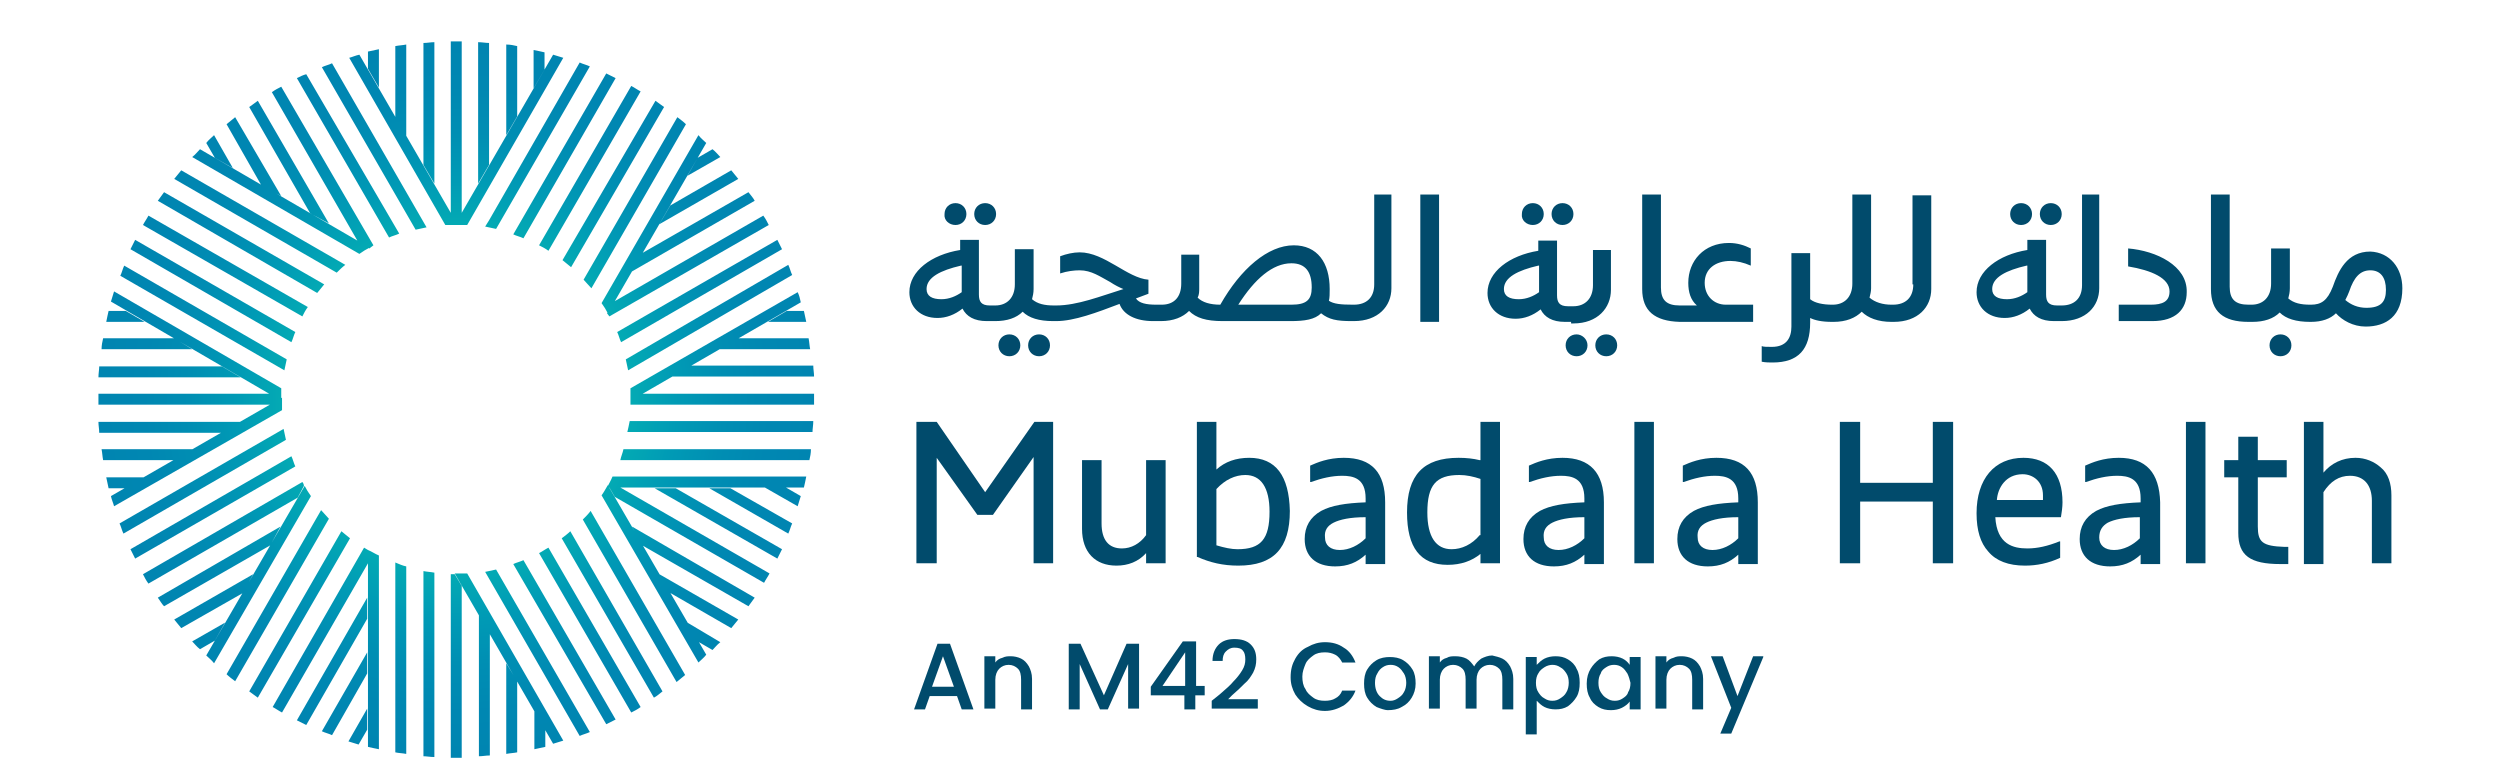 <svg width="600" height="187.5" version="1.1" id="Layer_1" xmlns="http://www.w3.org/2000/svg" xmlns:xlink="http://www.w3.org/1999/xlink" x="0px" y="0px" viewBox="0 0 320 100" style="enable-background:new 0 0 320 100;" xml:space="preserve"><style type="text/css"> .st0{fill:#014B6C;} .st1{fill:url(#Compound_path_00000118399486934803220050000001775635897905340317_);} </style><g><g id="Mubadala_Health_00000166637245313860492110000004520169392983804845_"><g><polygon class="st0" points="126.1,63 119.9,54 119.9,54 117.3,54 117.3,72.1 119.9,72.1 119.9,58.6 125.1,65.9 125.1,65.9 127.1,65.9 132.3,58.5 132.3,72.1 132.3,72.1 134.8,72.1 134.8,54 132.4,54 "/><path class="st0" d="M146.7,68.5c-0.8,1.1-1.9,1.7-3.1,1.7c-1.7,0-2.6-1.1-2.6-3.2v-8.1h-2.5l0,8.8c0,3,1.7,4.7,4.4,4.7 c1.5,0,2.8-0.5,3.8-1.6v1.3h2.5V58.9h-2.5V68.5z"/><path class="st0" d="M159.9,58.6c-1.7,0-3.1,0.5-4.2,1.5V54h-2.5v17.3l0.1,0c1.6,0.7,3.2,1.1,5.2,1.1c4.5,0,6.6-2.2,6.6-7 C165,60.9,163.3,58.6,159.9,58.6z M155.7,62.6c1.1-1.2,2.4-1.8,3.7-1.8c2,0,3.1,1.6,3.1,4.7c0,3.5-1.1,4.8-4.1,4.8 c-0.8,0-1.7-0.2-2.7-0.5V62.6z"/><path class="st0" d="M172,58.6c-2,0-3.4,0.6-4.3,1l0,0v2.1l0.1,0c1.4-0.5,2.7-0.8,4-0.8c1.4,0,3,0.3,3,2.9v0.5 c-2.6,0.1-4.4,0.4-5.7,1.1c-1.4,0.8-2.1,2-2.1,3.6c0,2.2,1.4,3.5,3.9,3.5c1.6,0,2.8-0.5,3.9-1.5v1.2h2.5v-7.9 C177.3,60.5,175.6,58.6,172,58.6z M170.7,66.9c0.8-0.4,2.1-0.7,4.1-0.7v2.7c-0.9,0.9-2.1,1.5-3.3,1.5c-1.2,0-1.9-0.6-1.9-1.6 C169.5,67.9,169.9,67.3,170.7,66.9z"/><path class="st0" d="M189.4,58.9c-0.8-0.2-1.7-0.3-2.7-0.3c-4.5,0-6.6,2.2-6.6,7c0,4.5,1.7,6.7,5.2,6.7c1.7,0,3.1-0.5,4.2-1.4 v1.2h2.5V54h-2.5V58.9z M189.4,68.5c-1,1.2-2.3,1.8-3.6,1.8c-2,0-3.1-1.6-3.1-4.7c0-3.5,1.1-4.8,4.1-4.8c0.9,0,1.8,0.2,2.7,0.5 V68.5z"/><path class="st0" d="M200,58.6c-2,0-3.4,0.6-4.3,1l0,0v2.1l0.1,0c1.4-0.5,2.7-0.8,4-0.8c1.4,0,3,0.3,3,2.9v0.5 c-2.6,0.1-4.4,0.4-5.7,1.1c-1.4,0.8-2.1,2-2.1,3.6c0,2.2,1.4,3.5,3.9,3.5c1.6,0,2.8-0.5,3.9-1.5v1.2h2.5v-7.9 C205.3,60.5,203.5,58.6,200,58.6z M198.7,66.9c0.8-0.4,2.1-0.7,4.1-0.7v2.7c-0.9,0.9-2.1,1.5-3.3,1.5c-1.2,0-1.9-0.6-1.9-1.6 C197.5,67.9,197.9,67.3,198.7,66.9z"/><polygon class="st0" points="209.2,72.1 211.7,72.1 211.7,55.9 211.7,54 209.2,54 "/><path class="st0" d="M219.7,58.6c-2,0-3.4,0.6-4.3,1l0,0v2.1l0.1,0c1.4-0.5,2.7-0.8,4-0.8c1.4,0,3,0.3,3,2.9v0.5 c-2.6,0.1-4.4,0.4-5.7,1.1c-1.4,0.8-2.1,2-2.1,3.6c0,2.2,1.4,3.5,3.9,3.5c1.6,0,2.8-0.5,3.9-1.5v1.2h2.5v-7.9 C225,60.5,223.3,58.6,219.7,58.6z M218.4,66.9c0.8-0.4,2.1-0.7,4.1-0.7v2.7c-0.9,0.9-2.1,1.5-3.3,1.5c-1.2,0-1.9-0.6-1.9-1.6 C217.2,67.9,217.6,67.3,218.4,66.9z"/><polygon class="st0" points="247.4,61.8 238.1,61.8 238.1,54 235.5,54 235.5,72.1 238.1,72.1 238.1,64.2 247.4,64.2 247.4,72.1 250,72.1 250,54 247.4,54 "/><path class="st0" d="M259,58.6c-3.7,0-6,2.7-6,7.1c0,2.2,0.5,3.8,1.5,4.9c1,1.2,2.6,1.8,4.7,1.8c1.5,0,3-0.3,4.5-1l0,0v-2.1 l-0.1,0c-1.5,0.6-2.8,0.9-4.1,0.9c-1.8,0-3.9-0.5-4.1-4h8.4l0,0c0.1-0.6,0.2-1.3,0.2-1.9C264,60.6,262.2,58.6,259,58.6z M258.9,60.7c1.3,0,2.6,0.9,2.6,2.7c0,0.2,0,0.4,0,0.6h-5.9C255.7,62.5,256.7,60.7,258.9,60.7z"/><path class="st0" d="M271.2,58.6c-2,0-3.4,0.6-4.3,1l0,0v2.1l0.1,0c1.4-0.5,2.7-0.8,4-0.8c1.4,0,3,0.3,3,2.9v0.5 c-2.6,0.1-4.4,0.4-5.7,1.1c-1.4,0.8-2.1,2-2.1,3.6c0,2.2,1.4,3.5,3.9,3.5c1.6,0,2.8-0.5,3.9-1.5v1.2h2.5v-7.9 C276.4,60.5,274.7,58.6,271.2,58.6z M269.8,66.9c0.8-0.4,2.1-0.7,4.1-0.7v2.7c-0.9,0.9-2.1,1.5-3.3,1.5c-1.2,0-1.9-0.6-1.9-1.6 C268.7,67.9,269.1,67.3,269.8,66.9z"/><polygon class="st0" points="279.8,72.1 282.3,72.1 282.3,55.9 282.3,54 279.8,54 "/><path class="st0" d="M289,67.4v-6.3h3.7v-2.2H289v-3h-2.5v3h-1.8v2.2h1.8v7.1c0,2.9,1.5,4,5.4,4h1v-2.2h-0.5 C289.6,69.9,289,69.4,289,67.4z"/><path class="st0" d="M304.7,59.8c-0.8-0.7-1.9-1.2-3.2-1.2c-1.7,0-3.1,0.7-4.1,1.9V54h-2.5v18.2h2.5V63c0.9-1.4,2-2.1,3.4-2.1 c1.8,0,2.8,1.2,2.8,3.2l0,8v0h2.5l0-8.7C306.1,61.9,305.7,60.6,304.7,59.8z"/></g><path class="st0" d="M124.7,27.4c0-0.8,0.6-1.4,1.4-1.4c0.8,0,1.4,0.6,1.4,1.4c0,0.8-0.6,1.4-1.4,1.4 C125.3,28.8,124.7,28.2,124.7,27.4z M122.3,28.8c0.8,0,1.4-0.6,1.4-1.4c0-0.8-0.6-1.4-1.4-1.4c-0.8,0-1.4,0.6-1.4,1.4 C120.8,28.2,121.5,28.8,122.3,28.8z M129.2,42.8c-0.8,0-1.4,0.6-1.4,1.4s0.6,1.4,1.4,1.4c0.8,0,1.4-0.6,1.4-1.4 S130,42.8,129.2,42.8z M133,42.8c-0.8,0-1.4,0.6-1.4,1.4s0.6,1.4,1.4,1.4c0.8,0,1.4-0.6,1.4-1.4S133.8,42.8,133,42.8z M175.7,24.9 h2.4v12c0,2.3-1.7,4.2-4.8,4.2H173l0,0c-1.9,0-2.9-0.2-3.9-1c-0.8,0.8-2.1,1-3.9,1h-8.7c-2.1,0-3.4-0.4-4.3-1.3 c-0.8,0.8-2,1.3-3.6,1.3h-0.2h0h-0.8c-2.2,0-3.8-0.8-4.3-2.2c-2.9,1.1-5.8,2.2-8.1,2.2h-0.3h0h-0.1c-1.8,0-3.1-0.4-3.9-1.2 c-0.8,0.8-2,1.2-3.5,1.2h-0.3h0h-0.8c-1.6,0-2.6-0.6-3.1-1.6c-1,0.8-2.1,1.2-3.2,1.2c-2.2,0-3.6-1.4-3.6-3.3 c0-2.7,2.8-4.8,6.5-5.4v-1.3h2.4v7c0,0.9,0.3,1.4,1.4,1.4h0.5h0h0.2c1.5,0,2.5-1,2.5-2.7v-4.5h2.4v5.1c0,0.5-0.1,0.9-0.2,1.3 c0.7,0.6,1.6,0.8,2.8,0.8h0.1h0h0.2c2.7,0,5.7-1.2,8.6-2.1c-0.5-0.2-1.1-0.5-1.7-0.9c-1.3-0.7-2.4-1.5-3.9-1.5 c-0.7,0-1.6,0.1-2.5,0.4v-2.2c0.8-0.3,1.7-0.5,2.5-0.5c3.2,0,6.1,3.3,8.8,3.5v1.8h0l0,0c-0.5,0.2-1.1,0.4-1.6,0.6 c0.4,0.6,1.3,0.8,2.6,0.8h0.6h0h0.1c1.6,0,2.5-1,2.5-2.7v-3.7h2.3v4.3c0,0.4,0,0.8-0.2,1.2c0.6,0.6,1.6,0.9,2.9,0.9 c2.6-4.6,6.1-7.6,9.4-7.6c3,0,4.6,2.2,4.6,5.6c0,0.6,0,1.1-0.1,1.5c0.6,0.4,1.5,0.5,3.1,0.5h0.1c1.6,0,2.6-0.9,2.6-2.6V24.9z M123,34c-2.6,0.6-4.4,1.5-4.4,3c0,0.9,0.7,1.3,1.9,1.3c1,0,1.9-0.4,2.6-0.9V34z M167.9,36.8c0-2-0.8-3.1-2.6-3.1 c-2.4,0-4.7,2-6.8,5.3h6.8C167.2,39,167.9,38.4,167.9,36.8z M181.8,41.2h2.4V28.8v-3.9h-2.4V41.2z M196.2,28.8 c0.8,0,1.4-0.6,1.4-1.4c0-0.8-0.6-1.4-1.4-1.4c-0.8,0-1.4,0.6-1.4,1.4C194.7,28.2,195.4,28.8,196.2,28.8z M200,28.8 c0.8,0,1.4-0.6,1.4-1.4c0-0.8-0.6-1.4-1.4-1.4c-0.8,0-1.4,0.6-1.4,1.4C198.6,28.2,199.2,28.8,200,28.8z M205.6,42.8 c-0.8,0-1.4,0.6-1.4,1.4s0.6,1.4,1.4,1.4c0.8,0,1.4-0.6,1.4-1.4S206.4,42.8,205.6,42.8z M201.8,42.8c-0.8,0-1.4,0.6-1.4,1.4 s0.6,1.4,1.4,1.4c0.8,0,1.4-0.6,1.4-1.4S202.5,42.8,201.8,42.8z M201.1,41.2h-0.8c-1.6,0-2.6-0.6-3.1-1.6c-1,0.8-2.1,1.2-3.2,1.2 c-2.2,0-3.6-1.4-3.6-3.3c0-2.7,2.8-4.8,6.5-5.4v-1.3h2.4v7c0,0.9,0.3,1.4,1.4,1.4h0.5h0h0.2c1.5,0,2.5-1,2.5-2.7v-4.5h2.3v5.1 c0,2.3-1.7,4.3-4.8,4.3H201.1L201.1,41.2z M196.9,34c-2.6,0.6-4.4,1.5-4.4,3c0,0.9,0.7,1.3,1.9,1.3c1,0,1.9-0.4,2.6-0.9V34z M218.2,36.2c0-1.8,1.4-2.8,3.3-2.8c0.8,0,1.7,0.2,2.6,0.6v-2.2c-0.8-0.4-1.7-0.7-2.8-0.7c-3.2,0-5.2,2.3-5.2,5.1 c0,1.2,0.3,2.2,1.1,2.9h-2h0h-0.2c-1.7,0-2.4-0.7-2.4-2.3V24.9h-2.4V37c0,2.8,1.6,4.1,4.8,4.2h0.2h0h9.2V39h-3.5 C219.4,39,218.2,37.9,218.2,36.2z M244.9,36.4c0,1.7-1,2.6-2.6,2.6h-0.1h0h-0.1c-1.1,0-2.1-0.3-2.8-0.9c0.1-0.4,0.2-0.8,0.2-1.2 v-12h-2.4v11.4c0,1.7-1,2.7-2.5,2.7h-0.1c-1.1,0-2.2-0.2-2.8-0.7v-5.9h-2.4v9.4c0,1.4-0.6,2.6-2.5,2.6c-0.6,0-1.1,0-1.3-0.1v2 c0.5,0.1,1,0.1,1.4,0.1c3.3,0,4.8-1.7,4.8-5.1v-0.6c0.6,0.3,1.5,0.5,2.8,0.5l0,0h0.2c1.6,0,2.8-0.5,3.6-1.3 c0.8,0.8,2.1,1.3,3.8,1.3h0.1h0h0.2c3.1,0,4.8-1.9,4.8-4.2v-12h-2.4V36.4z M258.7,28.8c0.8,0,1.4-0.6,1.4-1.4 c0-0.8-0.6-1.4-1.4-1.4c-0.8,0-1.4,0.6-1.4,1.4C257.3,28.2,257.9,28.8,258.7,28.8z M262.5,28.8c0.8,0,1.4-0.6,1.4-1.4 c0-0.8-0.6-1.4-1.4-1.4c-0.8,0-1.4,0.6-1.4,1.4C261.1,28.2,261.7,28.8,262.5,28.8z M266.3,24.9h2.4v12c0,2.3-1.7,4.2-4.8,4.2h-0.2 h0h-0.8c-1.6,0-2.6-0.6-3.1-1.6c-1,0.8-2.1,1.2-3.2,1.2c-2.2,0-3.6-1.4-3.6-3.3c0-2.7,2.8-4.8,6.5-5.4v-1.3h2.4v7 c0,0.9,0.3,1.4,1.4,1.4h0.5h0h0.1c1.6,0,2.6-0.9,2.6-2.6V24.9z M259.4,34c-2.6,0.6-4.4,1.5-4.4,3c0,0.9,0.7,1.3,1.9,1.3 c1,0,1.9-0.4,2.6-0.9V34z M272.4,31.8v2.3c3,0.5,5.3,1.5,5.3,3.2c0,1.3-0.9,1.7-2.4,1.7h-4.1v2.1h4.3c3,0,4.4-1.5,4.4-3.7 C280,34,276,32.1,272.4,31.8z M291.9,42.8c-0.8,0-1.4,0.6-1.4,1.4c0,0.8,0.6,1.4,1.4,1.4s1.4-0.6,1.4-1.4 C293.3,43.4,292.7,42.8,291.9,42.8z M307.5,36.9c0,3.6-2.1,4.9-4.7,4.9c-1.6,0-3-0.8-3.8-1.7c-0.7,0.7-1.8,1.1-3.2,1.1l0,0h-0.1 c-1.8,0-3.1-0.4-3.9-1.2c-0.8,0.8-2,1.2-3.5,1.2h-0.3h0h-0.2c-3.2,0-4.8-1.3-4.8-4.2V24.9h2.4v11.8c0,1.6,0.7,2.3,2.4,2.3h0.2h0 h0.2c1.5,0,2.5-1,2.5-2.7v-4.5h2.4v5.1c0,0.5-0.1,0.9-0.2,1.3c0.7,0.6,1.6,0.8,2.8,0.8h0.1c1.3,0,2.1-0.5,2.8-2.3 c0.7-2,1.8-4.5,4.8-4.5C305.9,32.3,307.5,34.3,307.5,36.9z M305.4,37.1c0-1.6-0.7-2.5-2-2.5c-1.3,0-2.1,0.9-2.7,2.7 c-0.1,0.3-0.3,0.7-0.5,1.1c0.7,0.6,1.6,1,2.7,1C304.8,39.4,305.4,38.6,305.4,37.1z"/></g><g><g><path class="st0" d="M122.5,89.1H119l-0.6,1.7H117l3-8.4h1.6l3,8.4h-1.5L122.5,89.1z M122.1,87.9l-1.4-3.9l-1.4,3.9H122.1z"/><path class="st0" d="M130.7,84.3c0.4,0.2,0.7,0.5,1,1c0.2,0.4,0.4,0.9,0.4,1.6v3.9h-1.4V87c0-0.6-0.1-1.1-0.4-1.4 c-0.3-0.3-0.7-0.5-1.2-0.5s-0.9,0.2-1.2,0.5c-0.3,0.3-0.5,0.8-0.5,1.4v3.7h-1.4v-6.7h1.4v0.8c0.2-0.3,0.5-0.5,0.9-0.6 c0.4-0.2,0.7-0.2,1.1-0.2C129.8,84,130.3,84.1,130.7,84.3z"/><path class="st0" d="M145.8,82.3v8.4h-1.4V85l-2.6,5.8h-1l-2.6-5.8v5.8h-1.4v-8.4h1.5l3,6.6l2.9-6.6H145.8z"/><path class="st0" d="M147.3,88.9v-1l4.1-5.8h1.7v5.7h1.1v1.2H153v1.8h-1.4v-1.8H147.3z M151.7,83.5l-2.9,4.3h2.9V83.5z"/><path class="st0" d="M156.1,88.9c0.8-0.7,1.4-1.2,1.8-1.7c0.4-0.4,0.8-0.9,1.1-1.4c0.3-0.5,0.4-0.9,0.4-1.4 c0-0.5-0.1-0.9-0.3-1.1c-0.2-0.3-0.6-0.4-1.1-0.4c-0.5,0-0.8,0.2-1.1,0.5c-0.3,0.3-0.4,0.7-0.4,1.2h-1.3c0-0.9,0.3-1.6,0.8-2.1 c0.5-0.5,1.2-0.7,2-0.7c0.9,0,1.6,0.2,2.1,0.7c0.5,0.5,0.7,1.1,0.7,1.9c0,0.6-0.1,1.1-0.4,1.7c-0.3,0.5-0.6,1-1.1,1.4 c-0.4,0.4-0.9,0.9-1.6,1.5l-0.5,0.5h3.8v1.2h-5.9v-1L156.1,88.9z"/><path class="st0" d="M165.8,84.3c0.4-0.7,0.9-1.2,1.6-1.5c0.7-0.4,1.4-0.6,2.2-0.6c0.9,0,1.7,0.2,2.4,0.7 c0.7,0.4,1.2,1.1,1.5,1.9h-1.7c-0.2-0.4-0.5-0.8-0.9-1c-0.4-0.2-0.8-0.3-1.3-0.3c-0.6,0-1.1,0.1-1.5,0.4s-0.8,0.6-1,1.1 c-0.2,0.5-0.4,1-0.4,1.6c0,0.6,0.1,1.2,0.4,1.6c0.2,0.5,0.6,0.8,1,1.1c0.4,0.3,0.9,0.4,1.5,0.4c0.5,0,1-0.1,1.3-0.3 c0.4-0.2,0.7-0.5,0.9-1h1.7c-0.3,0.8-0.8,1.4-1.5,1.9c-0.7,0.4-1.5,0.7-2.4,0.7c-0.8,0-1.5-0.2-2.2-0.6s-1.2-0.9-1.6-1.5 c-0.4-0.7-0.6-1.4-0.6-2.2C165.2,85.7,165.4,85,165.8,84.3z"/><path class="st0" d="M176.2,90.5c-0.5-0.3-0.9-0.7-1.2-1.2c-0.3-0.5-0.4-1.1-0.4-1.8c0-0.7,0.1-1.3,0.4-1.8 c0.3-0.5,0.7-0.9,1.2-1.2c0.5-0.3,1.1-0.4,1.7-0.4c0.6,0,1.2,0.1,1.7,0.4c0.5,0.3,0.9,0.7,1.2,1.2c0.3,0.5,0.4,1.1,0.4,1.8 c0,0.7-0.2,1.3-0.5,1.8c-0.3,0.5-0.7,0.9-1.3,1.2c-0.5,0.3-1.1,0.4-1.8,0.4C177.3,90.9,176.7,90.7,176.2,90.5z M178.9,89.4 c0.3-0.2,0.6-0.4,0.8-0.8c0.2-0.3,0.3-0.8,0.3-1.2s-0.1-0.9-0.3-1.2s-0.4-0.6-0.7-0.8c-0.3-0.2-0.6-0.3-1-0.3 c-0.4,0-0.7,0.1-1,0.3c-0.3,0.2-0.5,0.4-0.7,0.8c-0.2,0.3-0.3,0.7-0.3,1.2c0,0.7,0.2,1.3,0.6,1.7c0.4,0.4,0.8,0.6,1.4,0.6 C178.3,89.7,178.6,89.6,178.9,89.4z"/><path class="st0" d="M192.3,84.3c0.4,0.2,0.7,0.5,1,1c0.2,0.4,0.4,0.9,0.4,1.6v3.9h-1.4V87c0-0.6-0.1-1.1-0.4-1.4 c-0.3-0.3-0.7-0.5-1.2-0.5s-0.9,0.2-1.2,0.5c-0.3,0.3-0.5,0.8-0.5,1.4v3.7h-1.4V87c0-0.6-0.1-1.1-0.4-1.4 c-0.3-0.3-0.7-0.5-1.2-0.5c-0.5,0-0.9,0.2-1.2,0.5c-0.3,0.3-0.5,0.8-0.5,1.4v3.7h-1.4v-6.7h1.4v0.8c0.2-0.3,0.5-0.5,0.9-0.6 c0.3-0.2,0.7-0.2,1.1-0.2c0.5,0,1,0.1,1.4,0.3c0.4,0.2,0.7,0.6,1,1c0.2-0.4,0.5-0.7,0.9-1c0.4-0.2,0.9-0.4,1.4-0.4 C191.4,84,191.9,84.1,192.3,84.3z"/><path class="st0" d="M197.7,84.3c0.4-0.2,0.9-0.3,1.4-0.3c0.6,0,1.1,0.1,1.6,0.4c0.5,0.3,0.9,0.7,1.1,1.2 c0.3,0.5,0.4,1.1,0.4,1.8c0,0.7-0.1,1.3-0.4,1.8c-0.3,0.5-0.7,0.9-1.1,1.2c-0.5,0.3-1,0.4-1.6,0.4c-0.5,0-1-0.1-1.4-0.3 c-0.4-0.2-0.7-0.5-1-0.8V94h-1.4v-9.9h1.4v1C197,84.8,197.3,84.5,197.7,84.3z M200.5,86.2c-0.2-0.3-0.4-0.6-0.8-0.8 c-0.3-0.2-0.6-0.3-1-0.3c-0.3,0-0.7,0.1-1,0.3c-0.3,0.2-0.6,0.4-0.8,0.8c-0.2,0.3-0.3,0.7-0.3,1.2c0,0.5,0.1,0.9,0.3,1.2 c0.2,0.3,0.4,0.6,0.8,0.8c0.3,0.2,0.6,0.3,1,0.3c0.4,0,0.7-0.1,1-0.3c0.3-0.2,0.6-0.4,0.8-0.8c0.2-0.3,0.3-0.8,0.3-1.2 C200.8,86.9,200.7,86.5,200.5,86.2z"/><path class="st0" d="M203.6,85.6c0.3-0.5,0.7-0.9,1.1-1.2c0.5-0.3,1-0.4,1.6-0.4c0.5,0,1,0.1,1.4,0.3c0.4,0.2,0.7,0.5,0.9,0.8v-1 h1.4v6.7h-1.4v-1c-0.2,0.3-0.6,0.6-1,0.8c-0.4,0.2-0.9,0.3-1.4,0.3c-0.6,0-1.1-0.1-1.6-0.4c-0.5-0.3-0.9-0.7-1.1-1.2 c-0.3-0.5-0.4-1.1-0.4-1.8C203.1,86.7,203.3,86.1,203.6,85.6z M208.3,86.2c-0.2-0.3-0.4-0.6-0.7-0.8c-0.3-0.2-0.6-0.3-1-0.3 c-0.4,0-0.7,0.1-1,0.3c-0.3,0.2-0.6,0.4-0.7,0.8c-0.2,0.3-0.3,0.7-0.3,1.2c0,0.5,0.1,0.9,0.3,1.2c0.2,0.3,0.4,0.6,0.8,0.8 c0.3,0.2,0.6,0.3,1,0.3c0.4,0,0.7-0.1,1-0.3c0.3-0.2,0.6-0.4,0.7-0.8c0.2-0.3,0.3-0.7,0.3-1.2C208.6,87,208.5,86.6,208.3,86.2z" /><path class="st0" d="M216.6,84.3c0.4,0.2,0.7,0.5,1,1c0.2,0.4,0.4,0.9,0.4,1.6v3.9h-1.4V87c0-0.6-0.1-1.1-0.4-1.4 c-0.3-0.3-0.7-0.5-1.2-0.5c-0.5,0-0.9,0.2-1.2,0.5c-0.3,0.3-0.5,0.8-0.5,1.4v3.7h-1.4v-6.7h1.4v0.8c0.2-0.3,0.5-0.5,0.9-0.6 c0.4-0.2,0.7-0.2,1.1-0.2C215.7,84,216.2,84.1,216.6,84.3z"/><path class="st0" d="M225.7,84.1l-4.1,9.8h-1.4l1.4-3.3l-2.6-6.6h1.5l1.9,5.1l2-5.1H225.7z"/></g></g><radialGradient id="Compound_path_00000106864079550097890840000004818691275509400217_" cx="58.496" cy="51.113" r="45.864" gradientUnits="userSpaceOnUse"><stop offset="0.482" style="stop-color:#04AAB4"/><stop offset="0.486" style="stop-color:#03AAB4"/><stop offset="0.617" style="stop-color:#009AB5"/><stop offset="0.746" style="stop-color:#008EB3"/><stop offset="0.874" style="stop-color:#0087B2"/><stop offset="0.998" style="stop-color:#0085B1"/></radialGradient><path id="Compound_path_00000104685093963273821430000010115454342823675822_" style="fill:url(#Compound_path_00000106864079550097890840000004818691275509400217_);" d=" M39.7,27.3l-7.8-13.6c0.4-0.3,0.7-0.5,1.1-0.8l9.1,15.7L39.7,27.3z M36,25.1L30.1,15c-0.4,0.3-0.7,0.6-1.1,0.9l4.5,7.9L36,25.1z M29.8,21.5L29.8,21.5l-2.4-4.2c-0.3,0.3-0.7,0.6-1,1l1.1,1.9L29.8,21.5z M39.2,9.5C38.8,9.6,38.4,9.8,38,10l11.8,20.4 c0.4-0.2,0.9-0.3,1.3-0.5L39.2,9.5z M46,7c-0.5,0.1-0.9,0.3-1.3,0.4L57,28.8c0.5,0,0.9,0,1.4,0c0.1,0,0.1,0,0.2,0L46,7z M42.5,8.1 c-0.4,0.2-0.9,0.3-1.3,0.5l12,20.8c0.5-0.1,0.9-0.2,1.4-0.3L42.5,8.1z M47.8,31.4L36,11.1c-0.4,0.2-0.8,0.4-1.2,0.7l11,19.1 l1.5,0.9C47.5,31.6,47.7,31.5,47.8,31.4z M75.6,65.4c-0.3,0.4-0.6,0.7-1,1.1l12,20.8c0.4-0.3,0.7-0.6,1.1-0.9L75.6,65.4z M77.8,62.1c-0.3,0.5-0.5,0.9-0.8,1.3l12.4,21.4c0.3-0.3,0.7-0.6,1-1L77.8,62.1z M73,68c-0.3,0.3-0.7,0.6-1.1,0.9l11.8,20.4 c0.4-0.2,0.7-0.5,1.1-0.8L73,68z M63.5,72.9c-0.5,0.1-0.9,0.2-1.4,0.3l12.1,21c0.4-0.2,0.9-0.3,1.3-0.5L63.5,72.9z M59.8,73.4 c-0.5,0-0.9,0-1.4,0c-0.1,0-0.1,0-0.2,0l12.6,21.8c0.4-0.1,0.9-0.3,1.3-0.4L59.8,73.4z M70.2,70.1c-0.4,0.2-0.8,0.5-1.2,0.7 l11.8,20.4c0.4-0.2,0.8-0.4,1.2-0.7L70.2,70.1z M67,71.7c-0.4,0.2-0.9,0.3-1.3,0.5l11.9,20.5c0.4-0.2,0.8-0.4,1.2-0.6L67,71.7z M37.3,43.8c0.2-0.4,0.3-0.9,0.5-1.3L17.3,30.7c-0.2,0.4-0.4,0.8-0.6,1.2L37.3,43.8z M36.4,47.4c0.1-0.5,0.2-0.9,0.3-1.4L15.9,34 c-0.2,0.4-0.3,0.9-0.5,1.3L36.4,47.4z M38.7,40.5c0.2-0.4,0.4-0.8,0.7-1.2L19,27.6c-0.2,0.4-0.5,0.8-0.7,1.2L38.7,40.5z M40.6,37.5 c0.3-0.4,0.6-0.7,0.9-1.1L21,24.6c-0.3,0.4-0.5,0.7-0.8,1.1L40.6,37.5z M36,51.1c0-0.5,0-0.9,0-1.4L14.6,37.3 c-0.1,0.4-0.3,0.9-0.4,1.3L36,51.3C36,51.2,36,51.2,36,51.1z M46,32.5c0.4-0.3,0.9-0.6,1.3-0.8L25.6,19.1c-0.3,0.3-0.6,0.7-1,1 L46,32.5z M43.1,34.9c0.3-0.3,0.7-0.7,1.1-1l-21-12.1c-0.3,0.4-0.6,0.7-0.9,1.1L43.1,34.9z M85.8,75.9L85.8,75.9l7.8,4.5 c0.3-0.4,0.6-0.7,0.9-1.1l-10.1-5.8L85.8,75.9z M89.3,82.1L89.3,82.1l1.9,1.1c0.3-0.3,0.6-0.7,1-1L88,79.7L89.3,82.1z M100.9,68.3 c0.2-0.4,0.3-0.9,0.5-1.3l-7.9-4.5h-2.7L100.9,68.3z M99.5,71.5c0.2-0.4,0.4-0.8,0.6-1.2l-13.6-7.8h-2.7L99.5,71.5z M97.9,62.4 l4.2,2.4c0.1-0.4,0.3-0.9,0.4-1.3l-1.9-1.1H97.9z M82.2,69.8l13.6,7.8c0.3-0.4,0.5-0.7,0.8-1.1l-15.7-9.1L82.2,69.8z M78.7,63.6 L78.7,63.6l19.1,11c0.2-0.4,0.5-0.8,0.7-1.2l-19.1-11H78L78.7,63.6z M36.1,52.5c0-0.5,0-0.9,0-1.4c0-0.1,0-0.1,0-0.2L14.2,63.5 c0.1,0.5,0.3,0.9,0.4,1.3L36.1,52.5z M28.8,79.7l-4.2,2.4c0.3,0.3,0.6,0.7,1,1l1.9-1.1L28.8,79.7z M32.4,73.5l-10.1,5.8 c0.3,0.4,0.6,0.7,0.9,1.1l7.9-4.5L32.4,73.5z M37.8,59.7c-0.2-0.4-0.3-0.9-0.5-1.3L16.7,70.3c0.2,0.4,0.4,0.8,0.6,1.2L37.8,59.7z M36.6,56.3c-0.1-0.5-0.2-0.9-0.3-1.4L15.3,67c0.2,0.4,0.3,0.9,0.5,1.3L36.6,56.3z M38.7,61.7L18.3,73.5c0.2,0.4,0.4,0.8,0.7,1.2 l19.1-11l0.8-1.5C38.9,62,38.8,61.8,38.7,61.7z M35.9,67.4l-15.7,9.1c0.3,0.4,0.5,0.8,0.8,1.1l13.6-7.8L35.9,67.4z M59.1,27.3v-22 c-0.2,0-0.5,0-0.7,0c-0.2,0-0.5,0-0.7,0v22l0.7,1.2L59.1,27.3z M54.2,21.1l1.4,2.4V5.4c-0.5,0-0.9,0.1-1.4,0.1V21.1z M47.1,8.8 l1.4,2.4V6.3c-0.5,0.1-0.9,0.2-1.4,0.3V8.8z M50.6,15l1.4,2.4V5.7c-0.5,0.1-0.9,0.1-1.4,0.2V15z M69.7,6.7 c-0.4-0.1-0.9-0.2-1.4-0.3v4.9l1.4-2.4V6.7z M66.2,5.9c-0.4-0.1-0.9-0.2-1.4-0.2v11.6l1.4-2.4V5.9z M62.6,5.5 c-0.4,0-0.9-0.1-1.4-0.1v18.1l1.4-2.4V5.5z M47.1,95.6c0.4,0.1,0.9,0.2,1.4,0.3V71.1c-0.5-0.2-0.9-0.5-1.4-0.7V95.6z M61.3,78.7 v18.1c0.5,0,0.9-0.1,1.4-0.1V81.1L61.3,78.7z M64.8,84.9v11.6c0.5-0.1,0.9-0.1,1.4-0.2v-9.1L64.8,84.9z M68.4,91v4.9 c0.5-0.1,0.9-0.2,1.4-0.3v-2.2L68.4,91z M54.2,96.8c0.4,0,0.9,0.1,1.4,0.1V73.3c-0.5-0.1-0.9-0.1-1.4-0.2V96.8z M50.6,96.3 c0.4,0.1,0.9,0.1,1.4,0.2v-24c-0.5-0.1-0.9-0.3-1.4-0.5V96.3z M58.2,73.5c-0.2,0-0.3,0-0.5,0V97c0.2,0,0.5,0,0.7,0 c0.2,0,0.5,0,0.7,0v-22L58.2,73.5L58.2,73.5z M65.7,30c0.4,0.2,0.9,0.3,1.3,0.5L78.8,10c-0.4-0.2-0.8-0.4-1.2-0.6L65.7,30z M62.6,28.2l-0.5,0.8c0.5,0.1,0.9,0.2,1.4,0.3l12-20.8c-0.4-0.2-0.9-0.3-1.3-0.5L62.6,28.2z M58.4,28.8c0.5,0,0.9,0,1.4,0L72.1,7.4 c-0.4-0.1-0.9-0.3-1.3-0.4L58.2,28.8C58.3,28.8,58.3,28.8,58.4,28.8z M74.7,35.8c0.3,0.3,0.6,0.7,1,1.1l12.1-21 c-0.3-0.3-0.7-0.6-1.1-0.9L74.7,35.8z M72,33.3c0.4,0.3,0.7,0.6,1.1,0.9l11.9-20.5c-0.4-0.3-0.7-0.5-1.1-0.8L72,33.3z M69,31.4 c0.4,0.2,0.8,0.4,1.2,0.7l11.8-20.4c-0.4-0.2-0.8-0.5-1.2-0.7L69,31.4z M89.4,17.3L77,38.8c0.3,0.4,0.6,0.9,0.8,1.3l12.6-21.8 C90.1,18,89.7,17.7,89.4,17.3z M39.8,63.5c-0.3-0.4-0.6-0.9-0.8-1.3L26.4,83.9c0.3,0.3,0.7,0.6,1,1L39.8,63.5z M41.2,93.6 c0.4,0.2,0.9,0.3,1.3,0.5l4.5-7.9v-2.7L41.2,93.6z M44.6,94.9c0.4,0.1,0.9,0.3,1.3,0.4l1.1-1.9v-2.7L44.6,94.9z M42.1,66.4 c-0.3-0.3-0.6-0.7-1-1.1l-12.1,21c0.3,0.3,0.7,0.6,1.1,0.9L42.1,66.4z M38,92.2c0.4,0.2,0.8,0.4,1.2,0.6l7.8-13.6v-2.7L38,92.2z M46.6,70.1L34.9,90.5c0.4,0.2,0.8,0.5,1.2,0.7l11-19.1v-1.7C46.9,70.3,46.8,70.2,46.6,70.1z M44.8,68.9c-0.4-0.3-0.7-0.6-1.1-0.9 L31.9,88.5c0.4,0.3,0.7,0.5,1.1,0.8L44.8,68.9z M86,48.2h18.2c0-0.5-0.1-0.9-0.1-1.4H88.4L86,48.2z M98.3,41.2h4.9 c-0.1-0.5-0.2-0.9-0.3-1.4h-2.2L98.3,41.2z M92.1,44.7h11.6c-0.1-0.5-0.1-0.9-0.2-1.4h-9.1L92.1,44.7z M79.4,58.9h24.2 c0.1-0.4,0.2-0.9,0.2-1.4h-24C79.7,58,79.5,58.4,79.4,58.9z M80.3,55.3H104c0-0.4,0.1-0.9,0.1-1.4H80.6 C80.5,54.4,80.4,54.9,80.3,55.3z M82.2,50.4l-1.5,0.9c0,0.2,0,0.3,0,0.5h23.5c0-0.2,0-0.5,0-0.7c0-0.2,0-0.5,0-0.7H82.2z M77.7,62.4h25.2c0.1-0.4,0.2-0.9,0.3-1.4H78.4C78.2,61.5,77.9,62,77.7,62.4z M92.2,20.1c-0.3-0.3-0.6-0.7-1-1l-1.9,1.1L88,22.5 L92.2,20.1z M94.5,22.9c-0.3-0.4-0.6-0.7-0.9-1.1l-7.8,4.5l-1.4,2.4L94.5,22.9z M96.6,25.7c-0.2-0.4-0.5-0.7-0.8-1.1l-13.6,7.8 l-1.4,2.4L96.6,25.7z M98.4,28.8c-0.2-0.4-0.4-0.8-0.7-1.2l-19.1,11l-0.9,1.5c0.1,0.1,0.2,0.3,0.3,0.4L98.4,28.8z M100.1,31.9 c-0.2-0.4-0.4-0.8-0.6-1.2L79,42.5c0.2,0.4,0.3,0.9,0.5,1.3L100.1,31.9z M101.4,35.2c-0.2-0.4-0.3-0.9-0.5-1.3L80.1,46 c0.1,0.5,0.2,0.9,0.3,1.4L101.4,35.2z M102.1,37.4L80.7,49.7c0,0.5,0,0.9,0,1.4c0,0.1,0,0.1,0,0.2l21.8-12.6 C102.4,38.2,102.3,37.8,102.1,37.4z M22.3,43.3h-9.1c-0.1,0.4-0.2,0.9-0.2,1.4h11.6L22.3,43.3z M34.6,50.4h-22c0,0.2,0,0.5,0,0.7 c0,0.2,0,0.5,0,0.7h22l1.2-0.7L34.6,50.4z M16.1,39.8h-2.2c-0.1,0.4-0.2,0.9-0.3,1.4h4.9L16.1,39.8z M28.4,46.9H12.7 c0,0.4-0.1,0.9-0.1,1.4h18.2L28.4,46.9z M30.8,54H12.6c0,0.5,0.1,0.9,0.1,1.4h15.7L30.8,54z M13,57.5c0.1,0.5,0.1,0.9,0.2,1.4h9.1 l2.4-1.4H13z M13.6,61.1c0.1,0.5,0.2,0.9,0.3,1.4h2.2l2.4-1.4H13.6z"/></g></svg>